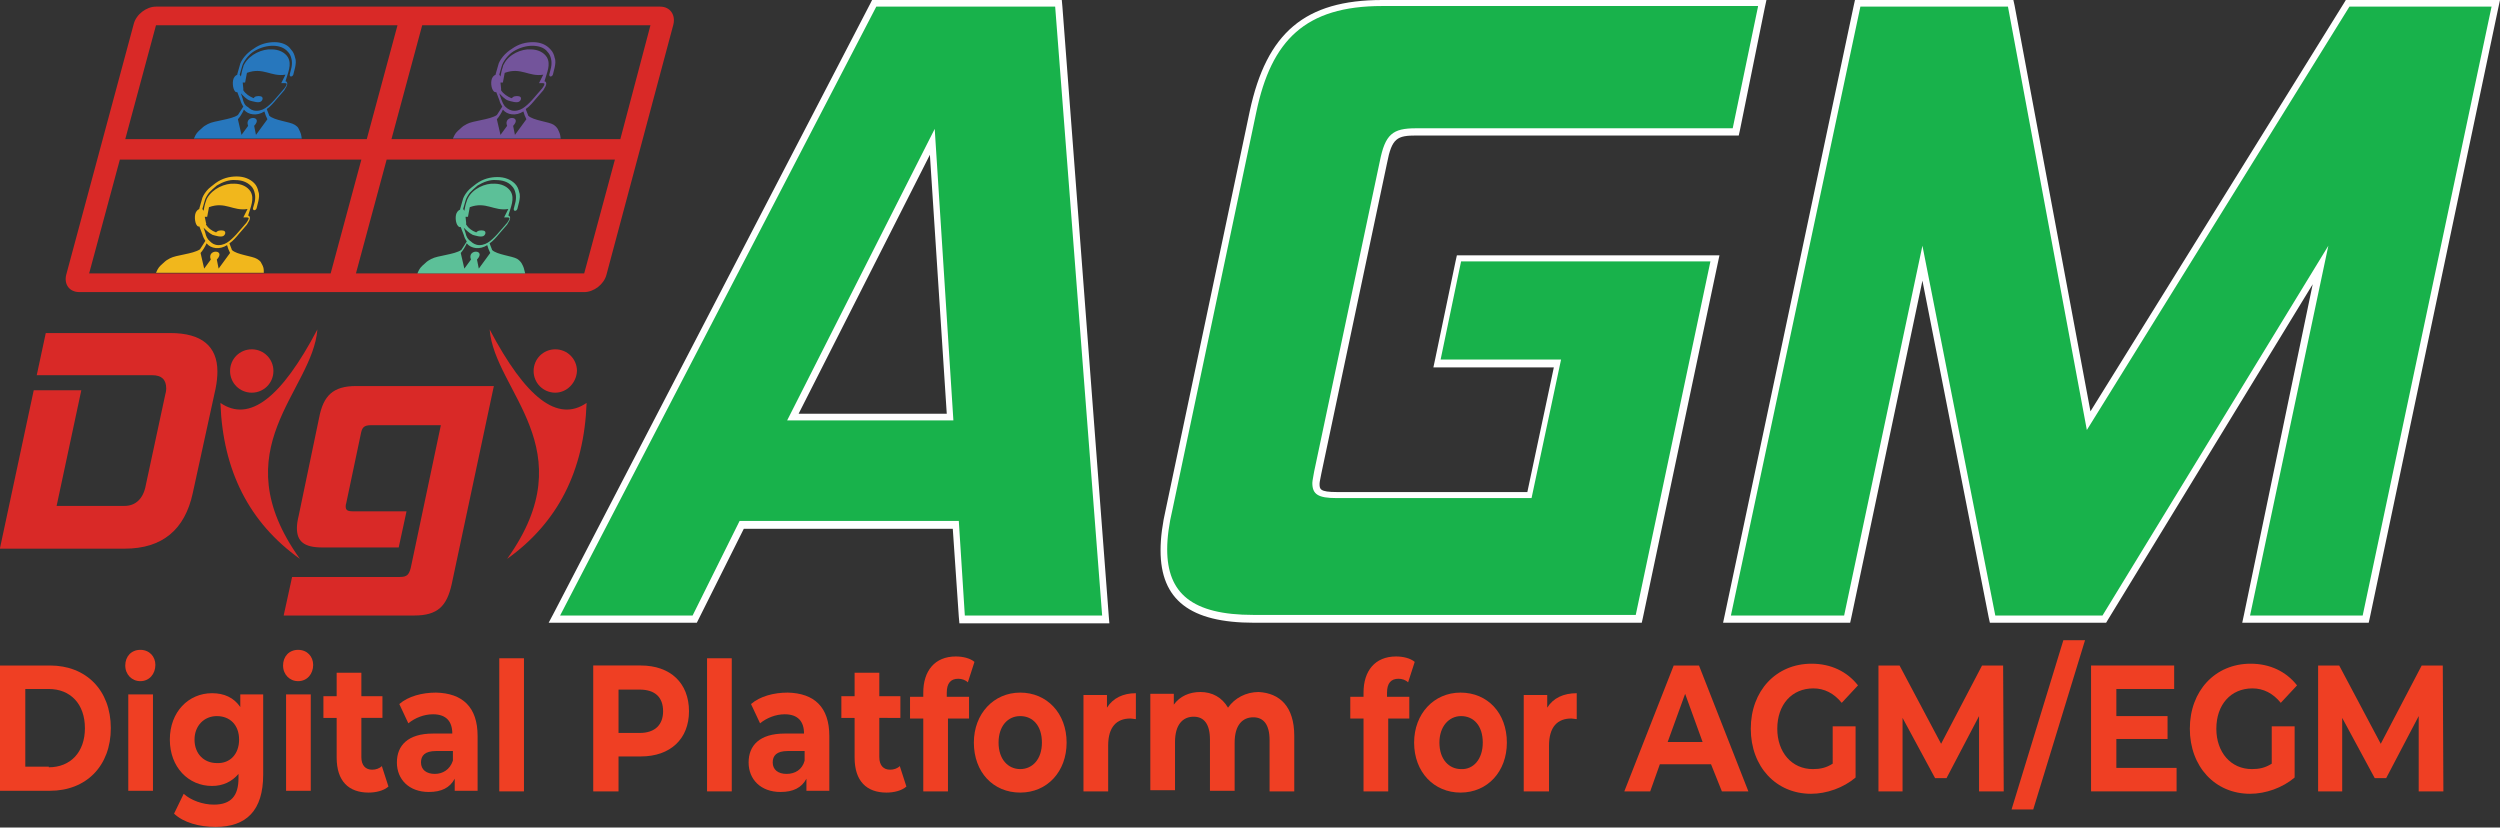 <?xml version="1.0" encoding="utf-8"?>
<!-- Generator: Adobe Illustrator 26.3.1, SVG Export Plug-In . SVG Version: 6.00 Build 0)  -->
<svg version="1.1" id="Layer_1" xmlns="http://www.w3.org/2000/svg" xmlns:xlink="http://www.w3.org/1999/xlink" x="0px" y="0px"
	 width="415.1px" height="137.4px" viewBox="0 0 415.1 137.4" style="enable-background:new 0 0 415.1 137.4;" xml:space="preserve"
	>
<rect x="0" y="0" width="415.1" height="137.4" fill="#333333" stroke="none"/>
<style type="text/css">
	.st0{fill:#D92927;}
	.st1{fill:#18B24B;}
	.st2{fill:#FFFFFF;}
	.st3{fill-rule:evenodd;clip-rule:evenodd;fill:#2777BD;}
	.st4{fill-rule:evenodd;clip-rule:evenodd;fill:#73549B;}
	.st5{fill-rule:evenodd;clip-rule:evenodd;fill:#5CC098;}
	.st6{fill-rule:evenodd;clip-rule:evenodd;fill:#F1B71C;}
	.st7{fill-rule:evenodd;clip-rule:evenodd;fill:#D92927;}
	.st8{fill:#EF3F23;}
</style>
<g>
	<path class="st0" d="M0,91l5.6-26.2h7.9L9.4,84h11.3c1.8,0,3.1-1.2,3.5-3.4l3.2-14.9c0.1-0.4,0.2-0.8,0.2-1.2
		c0-1.5-0.8-2.2-2.3-2.2H6.1l1.5-7h20.7c5.2,0,7.8,2.2,7.8,6.4c0,0.8-0.1,1.8-0.3,2.8L32,81.9c-1.3,6-5,9.2-11.3,9.2H0z"/>
	<path class="st0" d="M47.1,102.2l1.4-6.4h17.9c1.2,0,1.5-0.4,1.8-1.5l5-23.7H61.6c-1.2,0-1.5,0.4-1.7,1.5l-2.4,11.4
		c-0.1,0.3-0.1,0.4-0.1,0.6c0,0.6,0.3,0.8,1.2,0.8h8.9l-1.3,6H53.5c-3,0-4.2-1-4.2-3.2c0-0.6,0.1-1.3,0.3-2.1l3.4-16.3
		c0.7-3.6,2.3-5.2,6.1-5.2H82L75,97c-0.8,3.6-2.3,5.2-6.2,5.2H47.1z"/>
	<g>
		<g>
			<path class="st1" d="M159.6,102.8l-1-15.7H123l-7.8,15.7H92L145.2,0.6h30.6l7.9,102.2H159.6z M157.8,69.3l-3-45.7l-23.1,45.7
				H157.8z"/>
			<path class="st2" d="M175.2,1.1l7.8,101.1h-22.8l-1-15.7h-36.4l-7.8,15.7H93L145.5,1.1H175.2 M130.7,69.8h27.6l-3.1-48.4
				L130.7,69.8 M176.3,0h-1.1h-29.7h-0.7l-0.3,0.6L92,101.7l-0.9,1.7H93h22h0.7l0.3-0.6l7.5-15h34.7l1,14.6l0.1,1.1h1.1H183h1.2
				l-0.1-1.2L176.4,1.1L176.3,0L176.3,0z M132.6,68.7l21.8-43l2.8,43H132.6L132.6,68.7z"/>
		</g>
		<g>
			<path class="st1" d="M208.1,102.8c-10.2,0-14.9-3.6-14.9-11.5c0-2,0.3-4.3,0.9-6.9L208,18.6c2.7-12.8,8.9-18.1,21.5-18.1h63.1
				l-4.4,21.3h-53c-3.6,0-4.6,0.9-5.4,5.1l-10.9,51.5c-0.1,0.7-0.3,1.4-0.3,1.8c0,1.2,0.2,2,3.5,2h31.9l4.7-21.9h-20l3.7-17.4h42.4
				L272,102.8H208.1z"/>
			<path class="st2" d="M291.9,1.1l-4.2,20.2h-52.6c-3.9,0-5.1,1-6,5.5l-10.9,51.5c-0.1,0.7-0.3,1.5-0.3,1.9c0,1.9,1,2.5,4,2.5h32.4
				l4.9-23h-20l3.4-16.3H284l-12.4,58.7h-63.5c-10.2,0-14.3-3.6-14.3-10.9c0-1.9,0.3-4.2,0.9-6.7l13.9-65.9
				c2.5-11.9,8.1-17.6,20.9-17.6H291.9 M293.3,0h-1.4h-62.4c-12.8,0-19.2,5.4-22,18.5l-13.9,65.9c-0.6,2.6-0.9,4.9-0.9,7
				c0,8.2,4.9,12,15.5,12h63.5h0.9l0.2-0.9l12.4-58.7l0.3-1.4H284h-41.2h-0.9l-0.2,0.9l-3.4,16.3l-0.3,1.4h1.4h18.6l-4.4,20.7H222
				c-2.9,0-2.9-0.5-2.9-1.4c0-0.3,0.2-1.1,0.3-1.7l10.9-51.5c0.8-4.2,1.7-4.6,4.9-4.6h52.6h0.9l0.2-0.9L293,1.4L293.3,0L293.3,0z"/>
		</g>
		<g>
			<polygon class="st1" points="373,102.8 385.4,44 349.5,102.8 331,102.8 319.3,43.7 306.8,102.8 286.8,102.8 308.4,0.6 333.8,0.6 
				346.8,69.9 389.8,0.6 414.4,0.6 392.8,102.8 			"/>
			<path class="st2" d="M413.7,1.1l-21.4,101.1h-18.7l13-61.4l-37.5,61.4h-17.8l-12.1-61.4l-13,61.4h-18.8L308.9,1.1h24.5l13.1,70.3
				l43.6-70.3H413.7 M415.1,0h-1.4h-23.6h-0.6l-0.3,0.5l-42.1,67.8L334.5,0.9L334.3,0h-0.9h-24.5H308l-0.2,0.9L286.4,102l-0.3,1.4
				h1.4h18.8h0.9l0.2-0.9l11.8-55.9l11,55.9l0.2,0.9h0.9h17.8h0.6l0.3-0.5l34-55.7L372.6,102l-0.3,1.4h1.4h18.7h0.9l0.2-0.9
				L414.8,1.4L415.1,0L415.1,0z"/>
		</g>
	</g>
	<path class="st0" d="M109.6,1.1H25.9c-1.6,0-3.3,1.3-3.7,2.9L11,45.6c-0.4,1.6,0.5,2.9,2.2,2.9h83.8c1.6,0,3.3-1.3,3.7-2.9
		l11.1-41.5C112.2,2.5,111.3,1.1,109.6,1.1z M54.9,45.4H14.8l5.1-18.9h40.1L54.9,45.4z M60.9,23.1H20.8l5.1-18.9h40.1L60.9,23.1z
		 M97,45.4H59.1l5.1-18.9h37.9L97,45.4z M103,23.1H65l5.1-18.9H108L103,23.1z"/>
	<g>
		<path class="st3" d="M49.6,21.4c-0.1-0.3-0.4-0.5-0.7-0.7c-0.8-0.5-3.4-0.7-4.2-1.5c0-0.1-0.4-1-0.4-1.1c0.6-0.4,1.1-1,1.6-1.6
			l1.3-1.5c0,0,0,0,0,0c0.3-0.5,0.5-0.8,0.5-1.1c0-0.2-0.1-0.4-0.3-0.4c0.4-1.4,1.1-2.8,0.4-4c-0.5-0.8-1.5-1.3-2.7-1.3
			c-1.5-0.1-3.6,0.8-4.5,2.4c-0.1,0.2-0.2,0.3-0.2,0.5c-0.2,0.5-0.3,1.1-0.4,1.6l-0.2-0.3h0l0.4-1.4c0.1-0.4,0.4-0.9,0.7-1.3
			c0.4-0.5,0.8-0.9,1.3-1.2c1-0.6,2.1-0.9,3.1-0.9c1,0,1.9,0.3,2.5,1c0.3,0.3,0.5,0.7,0.6,1.2c0.1,0.4,0.1,0.9,0,1.4l-0.3,1.2
			c0,0.2,0.1,0.3,0.2,0.3c0.2,0,0.3-0.1,0.4-0.3l0.3-1.2c0.1-0.5,0.2-1.1,0-1.6c-0.1-0.5-0.3-1-0.7-1.4C47.8,7.4,46.7,7,45.6,7
			c-1.2,0-2.4,0.3-3.5,1.1c-0.5,0.3-1.1,0.8-1.5,1.3c-0.4,0.5-0.7,1-0.8,1.5l-0.4,1.4c0,0,0,0.1,0,0.1c-0.2,0.1-0.4,0.2-0.6,0.6
			c-0.3,0.7-0.1,2.1,0.4,2.3c0.1,0,0.1,0,0.2,0l0.5,1.3c0.1,0.4,0.3,0.8,0.5,1.1l-0.9,1.4c-1.2,0.8-3.9,0.9-5,1.5
			c-0.4,0.2-0.7,0.4-1,0.7c-0.8,0.7-0.9,0.8-1.3,1.7l17.9,0C50,22.3,50,22.2,49.6,21.4z M40.3,16.4l-0.3-0.9c0.4,0.4,0.9,1,1.5,1.2
			c0.4,0.1,1.5,0.5,1.9,0.1c0.2-0.2,0.3-0.5,0.1-0.7c-0.2-0.2-0.9-0.2-1.2,0c-0.1,0.1-0.2,0.2-0.2,0.2c-0.7-0.3-1.3-0.7-1.7-1.3
			c0-0.1,0-0.2,0-0.3l-0.1-1c0,0,0.1,0,0.1,0c0.1,0,0.2,0,0.3,0l0.3-1.6c2.7-1,4,0.7,6.4,0.3l-0.7,1.4c0.1,0,0.2,0,0.3,0h0.1
			c0,0,0.1,0,0.1,0h0.1c0.2,0,0.3,0.1,0.3,0.1c0,0.2-0.1,0.4-0.4,0.8l-1.3,1.5c-0.5,0.6-1,1.1-1.5,1.5c-0.5,0.4-1.1,0.7-1.8,0.7
			c-0.7,0-1.1-0.3-1.4-0.6C40.6,17.5,40.4,16.9,40.3,16.4z M42.5,22.4l-0.3-1.5c1.6-1.7-1.7-1.8-1,0l-1.1,1.5l-0.6-2.6
			c0.3-0.3,0.8-1.1,1-1.6c0.7,0.9,2.2,1.1,3.4,0.3c0.1,0.4,0.3,0.9,0.5,1.3L42.5,22.4z"/>
	</g>
	<g>
		<path class="st4" d="M92.6,21.4c-0.2-0.3-0.4-0.5-0.7-0.7c-0.8-0.5-3.4-0.7-4.2-1.5c0-0.1-0.4-1-0.4-1.1c0.6-0.4,1.1-1,1.6-1.6
			l1.3-1.5c0,0,0,0,0,0c0.3-0.5,0.5-0.8,0.5-1.1c0-0.2-0.1-0.4-0.3-0.4c0.4-1.4,1.1-2.8,0.4-4c-0.5-0.8-1.5-1.3-2.7-1.3
			c-1.5-0.1-3.6,0.8-4.4,2.4c-0.1,0.2-0.2,0.3-0.2,0.5c-0.2,0.5-0.3,1.1-0.4,1.6l-0.2-0.3h0l0.4-1.4c0.1-0.4,0.4-0.9,0.7-1.3
			c0.4-0.5,0.8-0.9,1.3-1.2c1-0.6,2.1-0.9,3.1-0.9c1,0,2,0.3,2.5,1c0.3,0.3,0.5,0.7,0.6,1.2c0.1,0.4,0.1,0.9,0,1.4l-0.3,1.2
			c0,0.2,0.1,0.3,0.2,0.3c0.2,0,0.3-0.1,0.4-0.3l0.3-1.2c0.1-0.5,0.2-1.1,0-1.6c-0.1-0.5-0.3-1-0.7-1.4C90.7,7.4,89.7,7,88.5,7
			c-1.2,0-2.4,0.3-3.5,1.1c-0.5,0.3-1.1,0.8-1.5,1.3c-0.4,0.5-0.7,1-0.8,1.5l-0.4,1.4c0,0,0,0.1,0,0.1c-0.2,0.1-0.4,0.2-0.6,0.6
			c-0.3,0.7-0.1,2.1,0.5,2.3c0,0,0.1,0,0.2,0l0.5,1.3c0.1,0.4,0.3,0.8,0.5,1.1l-0.9,1.4c-1.2,0.8-3.9,0.9-5,1.5
			c-0.4,0.2-0.7,0.4-1,0.7c-0.8,0.7-0.9,0.8-1.3,1.7l17.9,0C93,22.3,93,22.2,92.6,21.4z M83.2,16.4l-0.3-0.9c0.4,0.4,0.9,1,1.5,1.2
			c0.4,0.1,1.5,0.5,1.9,0.1c0.2-0.2,0.3-0.5,0.1-0.7c-0.2-0.2-0.9-0.2-1.2,0c-0.1,0.1-0.2,0.2-0.3,0.2c-0.7-0.3-1.3-0.7-1.7-1.3
			c0-0.1,0-0.2,0-0.3l-0.1-1c0,0,0.1,0,0.1,0c0.1,0,0.2,0,0.3,0l0.3-1.6c2.7-1,4,0.7,6.4,0.3l-0.7,1.4c0.1,0,0.2,0,0.3,0h0.1
			c0,0,0.1,0,0.1,0h0.1c0.2,0,0.3,0.1,0.3,0.1c0,0.2-0.1,0.4-0.4,0.8l-1.3,1.5c-0.5,0.6-1,1.1-1.5,1.5c-0.5,0.4-1.1,0.7-1.8,0.7
			c-0.6,0-1.1-0.3-1.4-0.6C83.6,17.5,83.4,16.9,83.2,16.4z M85.5,22.4l-0.3-1.5c1.6-1.7-1.7-1.8-1,0l-1.1,1.5l-0.6-2.6
			c0.3-0.3,0.8-1.1,1-1.6c0.7,0.9,2.2,1.1,3.4,0.3c0.1,0.4,0.3,0.9,0.5,1.3L85.5,22.4z"/>
	</g>
	<g>
		<path class="st5" d="M86.6,43.7c-0.2-0.3-0.4-0.5-0.7-0.7c-0.8-0.5-3.4-0.7-4.2-1.5c0-0.1-0.4-1-0.4-1.1c0.6-0.4,1.1-1,1.6-1.6
			l1.3-1.5c0,0,0,0,0,0c0.3-0.5,0.5-0.8,0.5-1.1c0-0.2-0.1-0.4-0.3-0.4c0.4-1.4,1.1-2.8,0.4-4c-0.5-0.8-1.5-1.3-2.7-1.3
			c-1.5-0.1-3.6,0.8-4.4,2.4c-0.1,0.2-0.2,0.4-0.2,0.5c-0.2,0.5-0.3,1.1-0.4,1.6l-0.2-0.3l0,0l0.4-1.4c0.1-0.4,0.4-0.9,0.7-1.3
			c0.4-0.4,0.8-0.8,1.3-1.2c1-0.6,2.1-1,3.1-0.9c1,0,2,0.3,2.6,1c0.3,0.3,0.5,0.7,0.6,1.2c0.1,0.4,0.1,0.9,0,1.4l-0.3,1.2
			c0,0.2,0.1,0.3,0.2,0.3c0.2,0,0.3-0.1,0.4-0.3l0.3-1.2c0.1-0.5,0.2-1.1,0-1.6c-0.1-0.5-0.3-1-0.7-1.4c-0.7-0.7-1.7-1.1-2.9-1.1
			c-1.2,0-2.4,0.3-3.5,1.1c-0.5,0.4-1.1,0.8-1.5,1.3c-0.4,0.5-0.7,1-0.8,1.5l-0.4,1.4c0,0,0,0.1,0,0.1c-0.2,0.1-0.4,0.2-0.6,0.6
			c-0.3,0.7-0.1,2.1,0.5,2.3c0,0,0.1,0,0.2,0l0.5,1.3c0.1,0.4,0.3,0.8,0.5,1.1l-0.9,1.4c-1.2,0.8-3.9,0.9-5,1.5
			c-0.4,0.2-0.7,0.4-1,0.7c-0.8,0.7-0.9,0.8-1.3,1.7l17.9,0C87,44.6,87,44.4,86.6,43.7z M77.3,38.7l-0.3-0.9
			c0.4,0.4,0.9,0.9,1.5,1.2c0.4,0.1,1.5,0.5,1.9,0.1c0.2-0.2,0.3-0.5,0.1-0.7c-0.2-0.2-0.9-0.2-1.2,0c-0.1,0.1-0.2,0.1-0.2,0.2
			c-0.8-0.3-1.3-0.7-1.7-1.3c0-0.1,0-0.2,0-0.3l-0.1-1c0,0,0.1,0,0.1,0c0.1,0,0.2,0,0.3,0l0.3-1.6c2.7-1,4,0.7,6.4,0.3l-0.7,1.4
			c0.1,0,0.2,0,0.3,0c0,0,0,0,0.1,0c0,0,0.1,0,0.1,0h0.1c0.2,0,0.3,0.1,0.3,0.1c0,0.1-0.1,0.4-0.4,0.8l-1.3,1.5
			c-0.5,0.6-1,1.1-1.5,1.5c-0.5,0.4-1.1,0.7-1.8,0.7c-0.6,0-1.1-0.3-1.4-0.6C77.6,39.7,77.4,39.2,77.3,38.7z M79.5,44.6l-0.3-1.5
			c1.6-1.7-1.7-1.8-1,0l-1.1,1.5L76.5,42c0.3-0.3,0.8-1.1,1-1.6c0.7,0.9,2.2,1.1,3.4,0.3c0.1,0.4,0.3,0.9,0.5,1.3L79.5,44.6z"/>
	</g>
	<g>
		<path class="st6" d="M43.4,43.7c-0.1-0.3-0.4-0.5-0.7-0.7c-0.8-0.5-3.4-0.7-4.2-1.5c0-0.1-0.4-1-0.4-1.1c0.6-0.4,1.1-1,1.6-1.6
			l1.3-1.5c0,0,0,0,0,0c0.3-0.5,0.5-0.8,0.5-1.1c0-0.2-0.1-0.4-0.3-0.4c0.4-1.4,1.1-2.8,0.4-4c-0.5-0.8-1.5-1.3-2.7-1.3
			c-1.5-0.1-3.6,0.8-4.5,2.4c-0.1,0.2-0.2,0.4-0.2,0.5c-0.2,0.5-0.3,1.1-0.4,1.6l-0.2-0.3l0,0l0.4-1.4c0.1-0.4,0.4-0.9,0.7-1.3
			c0.4-0.4,0.8-0.8,1.3-1.2c1-0.6,2.1-1,3.1-0.9c1,0,1.9,0.3,2.6,1c0.3,0.3,0.5,0.7,0.6,1.2c0.1,0.4,0.1,0.9,0,1.4L42,34.6
			c0,0.2,0.1,0.3,0.2,0.3c0.2,0,0.3-0.1,0.4-0.3l0.3-1.2c0.1-0.5,0.2-1.1,0-1.6c-0.1-0.5-0.3-1-0.7-1.4c-0.7-0.7-1.7-1.1-2.9-1.1
			c-1.2,0-2.4,0.3-3.5,1.1c-0.5,0.4-1.1,0.8-1.5,1.3c-0.4,0.5-0.7,1-0.8,1.5l-0.4,1.4c0,0,0,0.1,0,0.1c-0.2,0.1-0.4,0.2-0.6,0.6
			c-0.3,0.7-0.1,2.1,0.4,2.3c0.1,0,0.1,0,0.2,0l0.5,1.3c0.1,0.4,0.3,0.8,0.5,1.1l-0.9,1.4c-1.2,0.8-3.9,0.9-5,1.5
			c-0.4,0.2-0.7,0.4-1,0.7c-0.8,0.7-0.9,0.8-1.3,1.7l17.9,0C43.8,44.6,43.8,44.4,43.4,43.7z M34.1,38.7l-0.3-0.9
			c0.4,0.4,0.9,0.9,1.5,1.2c0.4,0.1,1.5,0.5,1.9,0.1c0.2-0.2,0.3-0.5,0.1-0.7c-0.2-0.2-0.9-0.2-1.2,0c-0.1,0.1-0.2,0.1-0.2,0.2
			c-0.8-0.3-1.3-0.7-1.7-1.3l0,0c0-0.1,0.1-0.2,0-0.3L34,36c0,0,0.1,0,0.1,0c0.1,0,0.2,0,0.3,0l0.3-1.6c2.7-1,4,0.7,6.4,0.3
			l-0.7,1.4c0.1,0,0.2,0,0.3,0c0,0,0,0,0.1,0c0,0,0.1,0,0.1,0H41c0.2,0,0.3,0.1,0.3,0.1c0,0.1-0.1,0.4-0.4,0.8l-1.3,1.5
			c-0.5,0.6-1,1.1-1.5,1.5c-0.5,0.4-1.1,0.7-1.8,0.7c-0.7,0-1.1-0.3-1.4-0.6C34.4,39.7,34.2,39.2,34.1,38.7z M36.3,44.6L36,43.1
			c1.6-1.7-1.7-1.8-1,0l-1.1,1.5L33.3,42c0.3-0.3,0.8-1.1,1-1.6c0.7,0.9,2.2,1.1,3.4,0.3c0.1,0.4,0.3,0.9,0.5,1.3L36.3,44.6z"/>
	</g>
	<g>
		<path class="st7" d="M52.7,54.7c-6,11.4-11.3,15.5-16.1,12.2c0.4,11.3,4.8,19.9,13.2,25.9C36.7,74.5,51.9,65,52.7,54.7"/>
		<path class="st7" d="M41.8,65.2c2,0,3.6-1.6,3.6-3.6c0-2-1.6-3.6-3.6-3.6c-2,0-3.6,1.6-3.6,3.6C38.2,63.6,39.8,65.2,41.8,65.2"/>
	</g>
	<g>
		<path class="st7" d="M81.3,54.7c6,11.4,11.3,15.5,16.1,12.2c-0.4,11.3-4.8,19.9-13.2,25.9C97.3,74.5,82.1,65,81.3,54.7"/>
		<path class="st7" d="M92.2,65.2c-2,0-3.6-1.6-3.6-3.6c0-2,1.6-3.6,3.6-3.6c2,0,3.6,1.6,3.6,3.6C95.7,63.6,94.1,65.2,92.2,65.2"/>
	</g>
	<g>
		<path class="st8" d="M0,110.5h8.3c6,0,10.1,4.1,10.1,10.4c0,6.3-4.1,10.4-10.1,10.4H0V110.5z M8.1,127.4c3.6,0,6-2.5,6-6.5
			c0-4-2.4-6.5-6-6.5H4.2v12.9H8.1z"/>
		<path class="st8" d="M20.8,110.5c0-1.5,1-2.6,2.5-2.6c1.5,0,2.5,1.1,2.5,2.5c0,1.5-1,2.7-2.5,2.7C21.9,113.1,20.8,112,20.8,110.5z
			 M21.3,115.3h4.1v16h-4.1V115.3z"/>
		<path class="st8" d="M43.7,115.3v13.3c0,6-2.8,8.7-7.9,8.7c-2.7,0-5.3-0.7-6.9-2.2l1.6-3.3c1.2,1.1,3.2,1.8,5,1.8
			c2.9,0,4.1-1.5,4.1-4.4v-0.7c-1.1,1.3-2.6,2-4.4,2c-3.9,0-7-3.1-7-7.7s3.1-7.7,7-7.7c2,0,3.6,0.7,4.7,2.3v-2.1H43.7z M39.7,122.8
			c0-2.4-1.5-3.9-3.7-3.9c-2.1,0-3.7,1.6-3.7,3.9c0,2.4,1.6,3.9,3.7,3.9C38.2,126.8,39.7,125.2,39.7,122.8z"/>
		<path class="st8" d="M47,110.5c0-1.5,1-2.6,2.5-2.6c1.5,0,2.5,1.1,2.5,2.5c0,1.5-1,2.7-2.5,2.7C48.1,113.1,47,112,47,110.5z
			 M47.5,115.3h4.1v16h-4.1V115.3z"/>
		<path class="st8" d="M64.5,130.6c-0.8,0.7-2.1,1-3.3,1c-3.3,0-5.3-1.9-5.3-5.8v-6.6h-2.2v-3.6h2.2v-3.9H60v3.9h3.5v3.6H60v6.5
			c0,1.4,0.7,2.1,1.8,2.1c0.6,0,1.2-0.2,1.6-0.6L64.5,130.6z"/>
		<path class="st8" d="M79.3,122.2v9.1h-3.8v-2c-0.8,1.5-2.2,2.2-4.3,2.2c-3.3,0-5.3-2.1-5.3-4.9c0-2.8,1.8-4.8,6-4.8h3.2
			c0-2-1-3.2-3.2-3.2c-1.5,0-3,0.6-4.1,1.5l-1.5-3.2c1.5-1.3,3.8-1.9,6.1-1.9C76.8,115.1,79.3,117.4,79.3,122.2z M75.2,126.3v-1.6
			h-2.8c-1.9,0-2.5,0.8-2.5,1.9c0,1.2,0.9,1.9,2.3,1.9C73.5,128.5,74.7,127.8,75.2,126.3z"/>
		<path class="st8" d="M82.9,109.3H87v22.1h-4.1V109.3z"/>
		<path class="st8" d="M114.4,118.1c0,4.6-3.1,7.5-8,7.5h-3.7v5.8h-4.2v-20.9h7.9C111.3,110.5,114.4,113.4,114.4,118.1z
			 M110.1,118.1c0-2.3-1.3-3.6-3.9-3.6h-3.5v7.2h3.5C108.8,121.7,110.1,120.3,110.1,118.1z"/>
		<path class="st8" d="M117.4,109.3h4.1v22.1h-4.1V109.3z"/>
		<path class="st8" d="M137.7,122.2v9.1h-3.8v-2c-0.8,1.5-2.2,2.2-4.3,2.2c-3.3,0-5.3-2.1-5.3-4.9c0-2.8,1.8-4.8,6-4.8h3.2
			c0-2-1-3.2-3.2-3.2c-1.5,0-3,0.6-4.1,1.5l-1.5-3.2c1.5-1.3,3.8-1.9,6.1-1.9C135.2,115.1,137.7,117.4,137.7,122.2z M133.6,126.3
			v-1.6h-2.8c-1.9,0-2.5,0.8-2.5,1.9c0,1.2,0.9,1.9,2.3,1.9C132,128.5,133.2,127.8,133.6,126.3z"/>
		<path class="st8" d="M150.5,130.6c-0.8,0.7-2.1,1-3.3,1c-3.3,0-5.3-1.9-5.3-5.8v-6.6h-2.2v-3.6h2.2v-3.9h4.1v3.9h3.5v3.6H146v6.5
			c0,1.4,0.7,2.1,1.8,2.1c0.6,0,1.2-0.2,1.6-0.6L150.5,130.6z"/>
		<path class="st8" d="M157.3,115.7h3.6v3.6h-3.5v12.1h-4.1v-12.1h-2.2v-3.6h2.2V115c0-3.6,1.9-6,5.4-6c1.2,0,2.4,0.3,3.1,0.9
			l-1.1,3.4c-0.4-0.4-1-0.6-1.6-0.6c-1.2,0-1.9,0.7-1.9,2.3V115.7z"/>
		<path class="st8" d="M161.7,123.3c0-4.8,3.3-8.3,7.7-8.3s7.7,3.4,7.7,8.3c0,4.8-3.2,8.3-7.7,8.3S161.7,128.2,161.7,123.3z
			 M173,123.3c0-2.8-1.5-4.4-3.6-4.4s-3.6,1.7-3.6,4.4c0,2.8,1.6,4.4,3.6,4.4S173,126.1,173,123.3z"/>
		<path class="st8" d="M188.6,115.1v4.3c-0.3,0-0.6-0.1-0.9-0.1c-2.3,0-3.7,1.4-3.7,4.5v7.6h-4.1v-16h3.9v2.1
			C184.8,115.9,186.5,115.1,188.6,115.1z"/>
		<path class="st8" d="M214.9,122.2v9.2h-4.1v-8.5c0-2.6-1-3.8-2.7-3.8c-1.8,0-3.1,1.3-3.1,4.2v8h-4.1v-8.5c0-2.6-1-3.8-2.7-3.8
			c-1.8,0-3.1,1.3-3.1,4.2v8h-4.1v-16h3.9v1.8c1-1.4,2.6-2.1,4.4-2.1c2,0,3.6,0.9,4.6,2.6c1.1-1.6,3-2.6,5.1-2.6
			C212.5,115.1,214.9,117.3,214.9,122.2z"/>
		<path class="st8" d="M230.4,115.7h3.6v3.6h-3.5v12.1h-4.1v-12.1h-2.2v-3.6h2.2V115c0-3.6,1.9-6,5.4-6c1.2,0,2.4,0.3,3.1,0.9
			l-1.1,3.4c-0.4-0.4-1-0.6-1.6-0.6c-1.2,0-1.9,0.7-1.9,2.3V115.7z"/>
		<path class="st8" d="M234.8,123.3c0-4.8,3.3-8.3,7.7-8.3c4.5,0,7.7,3.4,7.7,8.3c0,4.8-3.2,8.3-7.7,8.3
			C238.1,131.6,234.8,128.2,234.8,123.3z M246.2,123.3c0-2.8-1.5-4.4-3.6-4.4c-2,0-3.6,1.7-3.6,4.4c0,2.8,1.6,4.4,3.6,4.4
			C244.6,127.8,246.2,126.1,246.2,123.3z"/>
		<path class="st8" d="M261.8,115.1v4.3c-0.3,0-0.6-0.1-0.9-0.1c-2.3,0-3.7,1.4-3.7,4.5v7.6H253v-16h3.9v2.1
			C257.9,115.9,259.6,115.1,261.8,115.1z"/>
		<path class="st8" d="M284.1,126.9h-8.5l-1.6,4.5h-4.3l8.2-20.9h4.2l8.2,20.9h-4.4L284.1,126.9z M282.7,123.2l-2.9-8l-2.9,8H282.7z
			"/>
		<path class="st8" d="M304.2,120.6h3.9v8.5c-2,1.7-4.8,2.7-7.4,2.7c-5.8,0-10-4.5-10-10.8c0-6.3,4.2-10.8,10.1-10.8
			c3.2,0,5.9,1.3,7.7,3.6l-2.7,2.9c-1.3-1.6-2.9-2.4-4.7-2.4c-3.6,0-6,2.7-6,6.7c0,3.9,2.4,6.7,5.9,6.7c1.2,0,2.2-0.2,3.3-0.9V120.6
			z"/>
		<path class="st8" d="M328.6,131.4l0-12.5l-5.4,10.3h-1.9l-5.4-10v12.2h-4v-20.9h3.5l6.9,13l6.8-13h3.5l0.1,20.9H328.6z"/>
		<path class="st8" d="M342.6,106.3h3.6l-8.6,28.1h-3.6L342.6,106.3z"/>
		<path class="st8" d="M361.4,127.5v3.9h-14.2v-20.9h13.8v3.9h-9.6v4.5h8.5v3.8h-8.5v4.8H361.4z"/>
		<path class="st8" d="M377.1,120.6h3.9v8.5c-2,1.7-4.8,2.7-7.4,2.7c-5.8,0-10-4.5-10-10.8c0-6.3,4.2-10.8,10.1-10.8
			c3.2,0,5.9,1.3,7.7,3.6l-2.7,2.9c-1.3-1.6-2.9-2.4-4.7-2.4c-3.6,0-6,2.7-6,6.7c0,3.9,2.4,6.7,5.9,6.7c1.2,0,2.2-0.2,3.3-0.9V120.6
			z"/>
		<path class="st8" d="M401.6,131.4l0-12.5l-5.4,10.3h-1.9l-5.4-10v12.2h-4v-20.9h3.5l6.9,13l6.8-13h3.5l0.1,20.9H401.6z"/>
	</g>
</g>
</svg>

